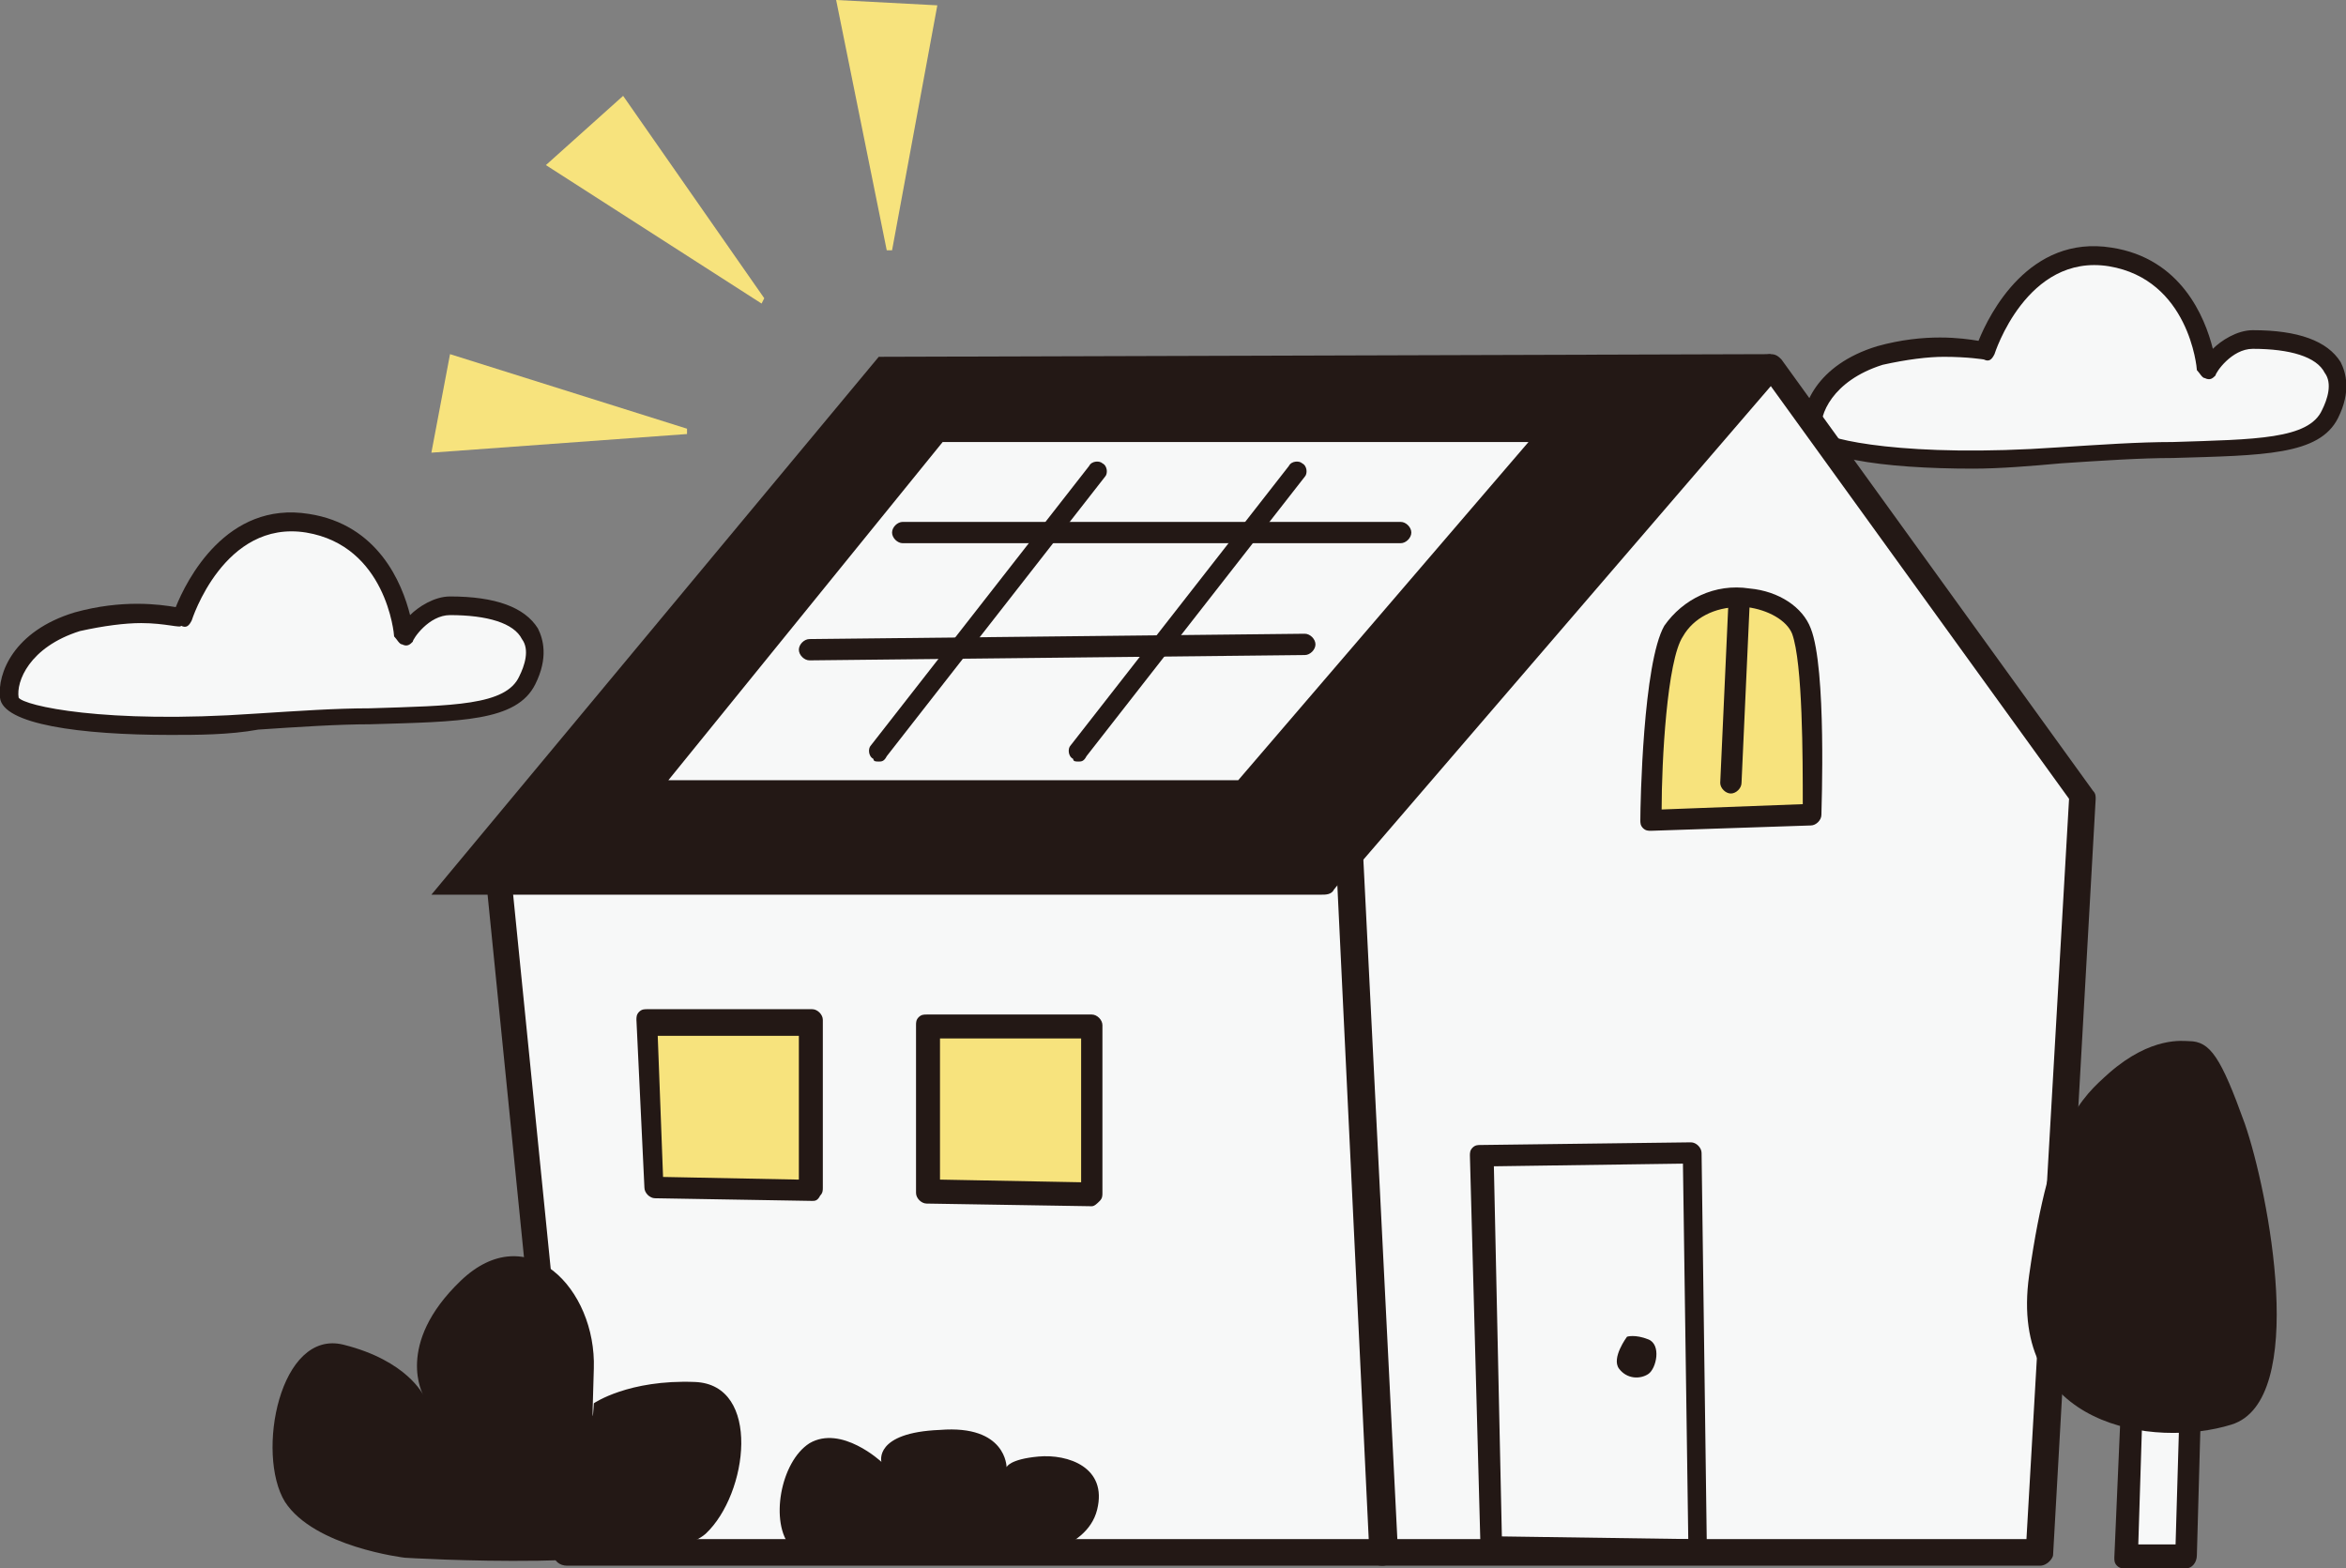 <?xml version="1.0" encoding="utf-8"?>
<!-- Generator: Adobe Illustrator 27.8.1, SVG Export Plug-In . SVG Version: 6.00 Build 0)  -->
<svg version="1.1" id="レイヤー_1" xmlns="http://www.w3.org/2000/svg" xmlns:xlink="http://www.w3.org/1999/xlink" x="0px"
	 y="0px" viewBox="0 0 88.1 58.9" style="enable-background:new 0 0 88.1 58.9;" xml:space="preserve">
<rect x="0" y="0" width="88.1" height="58.9" fill="#808080" stroke="none"/>
<style type="text/css">
	.st0{fill:#F7E37D;}
	.st1{fill:#F7F8F8;}
	.st2{fill:#231815;}
</style>
<g>
	<g>
		<polygon class="st0" points="25.8,16.3 16.2,17 16.9,13.3 25.8,16.1 		"/>
		<polygon class="st0" points="28.6,11.4 20.5,6.2 23.4,3.6 28.7,11.2 		"/>
		<polygon class="st0" points="33.3,9.4 31.4,0 35.2,0.2 33.5,9.4 		"/>
	</g>
	<g>
		<path class="st1" d="M77.3,17.1c5.7-0.4,9.3,0.1,10.2-1.5c0.9-1.7-0.2-2.8-2.9-2.8c-1,0-1.7,1.1-1.7,1.1s-0.3-3.6-3.6-4.2
			s-4.7,3.5-4.7,3.5s-1.7-0.5-4,0.2C68.4,14,68,15.5,68,16.2C68.1,16.8,71.6,17.5,77.3,17.1z"/>
		<path class="st2" d="M74.1,17.6c-3.4,0-6.3-0.4-6.4-1.4c-0.1-0.9,0.5-2.5,2.8-3.2c1.8-0.5,3.2-0.3,3.8-0.2c0.4-1,1.9-4,5-3.5
			c2.6,0.4,3.5,2.6,3.8,3.8c0.3-0.3,0.9-0.7,1.5-0.7c1.7,0,2.8,0.4,3.3,1.2c0.2,0.4,0.4,1.1-0.1,2.1c-0.7,1.4-2.8,1.4-6.2,1.5
			c-1.2,0-2.7,0.1-4.2,0.2C76.3,17.5,75.1,17.6,74.1,17.6z M73,13.4c-0.6,0-1.4,0.1-2.3,0.3c-1.9,0.6-2.4,1.9-2.3,2.5
			c0.2,0.3,3.2,1,8.9,0.6c1.6-0.1,3-0.2,4.3-0.2c3.1-0.1,5.1-0.1,5.6-1.2c0.2-0.4,0.4-1,0.1-1.4c-0.3-0.6-1.3-0.9-2.7-0.9
			c-0.8,0-1.4,0.9-1.4,1c-0.1,0.1-0.2,0.2-0.4,0.1c-0.1,0-0.2-0.2-0.3-0.3c0-0.1-0.3-3.4-3.3-3.9c-3.1-0.5-4.3,3.3-4.3,3.3
			c-0.1,0.2-0.2,0.3-0.4,0.2C74.5,13.5,73.9,13.4,73,13.4z"/>
	</g>
	<g>
		<path class="st1" d="M9.6,27.2c5.7-0.4,9.3,0.1,10.2-1.5c0.9-1.7-0.2-2.8-2.9-2.8c-1,0-1.7,1.1-1.7,1.1s-0.3-3.6-3.6-4.2
			s-4.7,3.5-4.7,3.5s-1.7-0.5-4,0.2s-2.6,2.2-2.6,2.8S3.9,27.6,9.6,27.2z"/>
		<path class="st2" d="M6.4,27.6c-3.4,0-6.3-0.4-6.4-1.4c-0.1-0.9,0.5-2.5,2.8-3.2c1.8-0.5,3.2-0.3,3.8-0.2c0.4-1,1.9-4,5-3.5
			c2.6,0.4,3.5,2.6,3.8,3.8c0.3-0.3,0.9-0.7,1.5-0.7c1.7,0,2.8,0.4,3.3,1.2c0.2,0.4,0.4,1.1-0.1,2.1c-0.7,1.4-2.8,1.4-6.2,1.5
			c-1.2,0-2.7,0.1-4.2,0.2l0-0.3l0,0.3C8.6,27.6,7.4,27.6,6.4,27.6z M5.3,23.4c-0.6,0-1.4,0.1-2.3,0.3c-1.9,0.6-2.4,1.9-2.3,2.5
			c0.2,0.3,3.2,1,8.9,0.6l0,0c1.6-0.1,3-0.2,4.3-0.2c3.1-0.1,5.1-0.1,5.6-1.2c0.2-0.4,0.4-1,0.1-1.4c-0.3-0.6-1.3-0.9-2.7-0.9
			c-0.8,0-1.4,0.9-1.4,1c-0.1,0.1-0.2,0.2-0.4,0.1c-0.1,0-0.2-0.2-0.3-0.3c0-0.1-0.3-3.4-3.3-3.9c-3.1-0.5-4.3,3.3-4.3,3.3
			c-0.1,0.2-0.2,0.3-0.4,0.2C6.8,23.6,6.2,23.4,5.3,23.4z"/>
	</g>
	<g>
		<g>
			<g>
				<polygon class="st1" points="51.9,58.3 50.6,32.2 66.5,13.7 78.2,29.9 76.6,58.3 				"/>
				<path class="st2" d="M76.6,58.8H51.9c-0.3,0-0.5-0.2-0.5-0.5l-1.3-26c0-0.1,0-0.3,0.1-0.3l15.9-18.5c0.1-0.1,0.2-0.2,0.4-0.2
					c0.2,0,0.3,0.1,0.4,0.2l11.7,16.2c0.1,0.1,0.1,0.2,0.1,0.3l-1.6,28.4C77.1,58.5,76.9,58.8,76.6,58.8z M52.4,57.8h23.7L77.7,30
					L66.5,14.5L51.1,32.4L52.4,57.8z"/>
			</g>
			<g>
				<polygon class="st1" points="21.3,58.3 18.6,32.4 50.6,32.2 51.9,58.3 				"/>
				<path class="st2" d="M51.9,58.8H21.3c-0.3,0-0.5-0.2-0.5-0.4l-2.6-25.9c0-0.1,0-0.3,0.1-0.4c0.1-0.1,0.2-0.2,0.4-0.2l32-0.1
					c0,0,0,0,0,0c0.3,0,0.5,0.2,0.5,0.5l1.3,26c0,0.1,0,0.3-0.1,0.4C52.2,58.7,52.1,58.8,51.9,58.8z M21.7,57.8h29.7l-1.2-25
					l-31,0.1L21.7,57.8z"/>
			</g>
			<path class="st2" d="M33,13.4l33.5-0.1L50.1,33.4c-0.1,0.2-0.3,0.2-0.5,0.2H16.2L33,13.4z"/>
			<g>
				<polygon class="st1" points="35.3,16.2 58.2,16.2 46.7,29.7 24.3,29.7 				"/>
				<path class="st2" d="M46.7,30.1H24.3c-0.1,0-0.3-0.1-0.3-0.2c-0.1-0.1,0-0.3,0.1-0.4L35,16c0.1-0.1,0.2-0.1,0.3-0.1h23
					c0.2,0,0.3,0.1,0.4,0.2c0.1,0.1,0,0.3-0.1,0.4L47,29.9C46.9,30,46.8,30.1,46.7,30.1z M25.1,29.3h21.4l10.9-12.7h-22L25.1,29.3z"
					/>
			</g>
			<g>
				<path class="st0" d="M62,30.8l6-0.2c0,0,0.2-5.4-0.4-6.9s-3.5-1.9-4.8,0C62,25,62,30.8,62,30.8z"/>
				<path class="st2" d="M62,31.2c-0.1,0-0.2,0-0.3-0.1c-0.1-0.1-0.1-0.2-0.1-0.3c0-0.6,0.1-5.9,0.9-7.3c0.7-1,1.9-1.6,3.2-1.4
					c1.1,0.1,2,0.7,2.3,1.5c0.6,1.5,0.4,6.8,0.4,7c0,0.2-0.2,0.4-0.4,0.4L62,31.2C62,31.2,62,31.2,62,31.2z M65.3,22.8
					c-0.9,0-1.7,0.4-2.1,1.1c-0.6,0.9-0.8,4.7-0.8,6.5l5.3-0.2c0-1.7,0-5.3-0.4-6.4c-0.2-0.5-0.9-0.9-1.7-1
					C65.5,22.8,65.4,22.8,65.3,22.8z"/>
			</g>
			<g>
				<polygon class="st0" points="24.5,44.6 24.3,38.3 30.5,38.4 30.5,44.7 				"/>
				<path class="st2" d="M30.5,45.1C30.5,45.1,30.5,45.1,30.5,45.1l-5.9-0.1c-0.2,0-0.4-0.2-0.4-0.4l-0.3-6.3c0-0.1,0-0.2,0.1-0.3
					c0.1-0.1,0.2-0.1,0.3-0.1l6.2,0c0.2,0,0.4,0.2,0.4,0.4v6.3c0,0.1,0,0.2-0.1,0.3C30.7,45.1,30.6,45.1,30.5,45.1z M24.9,44.2
					l5.1,0.1v-5.4l-5.3,0L24.9,44.2z"/>
			</g>
			<g>
				<polygon class="st0" points="34.8,44.8 34.8,38.5 41,38.5 41,44.8 				"/>
				<path class="st2" d="M41,45.3C41,45.3,41,45.3,41,45.3l-6.2-0.1c-0.2,0-0.4-0.2-0.4-0.4l0-6.3c0-0.1,0-0.2,0.1-0.3
					c0.1-0.1,0.2-0.1,0.3-0.1l6.2,0c0.2,0,0.4,0.2,0.4,0.4v6.3c0,0.1,0,0.2-0.1,0.3C41.2,45.2,41.1,45.3,41,45.3z M35.3,44.3
					l5.3,0.1v-5.4l-5.3,0L35.3,44.3z"/>
			</g>
			<path class="st2" d="M63.8,58.6C63.8,58.6,63.8,58.6,63.8,58.6L56,58.6c-0.2,0-0.4-0.2-0.4-0.4l-0.4-14.8c0-0.1,0-0.2,0.1-0.3
				s0.2-0.1,0.3-0.1l7.9-0.1c0.2,0,0.4,0.2,0.4,0.4l0.2,15c0,0.1,0,0.2-0.1,0.3C64,58.6,63.9,58.6,63.8,58.6z M56.4,57.7l7,0.1
				l-0.2-14.1l-7.1,0.1L56.4,57.7z"/>
			<path class="st2" d="M61.1,50.2c0,0,0.3-0.1,0.8,0.1s0.3,1.1,0,1.3c-0.3,0.2-0.8,0.2-1.1-0.2S61.1,50.2,61.1,50.2z"/>
			<g>
				<line class="st1" x1="33.9" y1="20" x2="52.6" y2="20"/>
				<path class="st2" d="M52.6,20.4H33.9c-0.2,0-0.4-0.2-0.4-0.4s0.2-0.4,0.4-0.4h18.7c0.2,0,0.4,0.2,0.4,0.4S52.8,20.4,52.6,20.4z"
					/>
			</g>
			<g>
				<line class="st1" x1="30.4" y1="24.4" x2="49" y2="24.2"/>
				<path class="st2" d="M30.4,24.8c-0.2,0-0.4-0.2-0.4-0.4c0-0.2,0.2-0.4,0.4-0.4L49,23.8c0,0,0,0,0,0c0.2,0,0.4,0.2,0.4,0.4
					c0,0.2-0.2,0.4-0.4,0.4L30.4,24.8C30.4,24.8,30.4,24.8,30.4,24.8z"/>
			</g>
			<g>
				<line class="st1" x1="48.7" y1="17.7" x2="40.5" y2="28.2"/>
				<path class="st2" d="M40.5,28.6c-0.1,0-0.2,0-0.2-0.1c-0.2-0.1-0.2-0.4-0.1-0.5l8.2-10.5c0.1-0.2,0.4-0.2,0.5-0.1
					c0.2,0.1,0.2,0.4,0.1,0.5l-8.2,10.5C40.7,28.6,40.6,28.6,40.5,28.6z"/>
			</g>
			<g>
				<line class="st1" x1="41.2" y1="17.7" x2="33" y2="28.2"/>
				<path class="st2" d="M33,28.6c-0.1,0-0.2,0-0.2-0.1c-0.2-0.1-0.2-0.4-0.1-0.5l8.2-10.5c0.1-0.2,0.4-0.2,0.5-0.1
					c0.2,0.1,0.2,0.4,0.1,0.5l-8.2,10.5C33.2,28.6,33.1,28.6,33,28.6z"/>
			</g>
		</g>
		<g>
			<line class="st1" x1="65" y1="29.4" x2="65.3" y2="22.8"/>
			<path class="st2" d="M65,29.8C65,29.8,65,29.8,65,29.8c-0.2,0-0.4-0.2-0.4-0.4l0.3-6.6c0-0.2,0.2-0.4,0.4-0.4
				c0.2,0,0.4,0.2,0.4,0.4l-0.3,6.6C65.4,29.6,65.2,29.8,65,29.8z"/>
		</g>
		<path class="st2" d="M15.2,58.5c0,0-3.4-0.4-4.5-2.1c-1.1-1.8-0.2-6.5,2.2-5.9s3,1.9,3,1.9s-1.1-1.9,1.4-4.3s5.1,0.3,5,3.3
			c-0.1,3,0,1.3,0,1.3s1.3-0.9,3.8-0.8s2,4.2,0.4,5.7C24.8,59.1,15.2,58.5,15.2,58.5z"/>
		<g>
			<g>
				<polyline class="st1" points="80.1,51.5 79.8,58.5 82.1,58.5 82.3,51.3 				"/>
				<path class="st2" d="M82.1,58.9h-2.3c-0.1,0-0.2,0-0.3-0.1c-0.1-0.1-0.1-0.2-0.1-0.3l0.3-6.9c0-0.2,0.2-0.4,0.4-0.4
					c0.2,0,0.4,0.2,0.4,0.4L80.3,58h1.4l0.2-6.8c0-0.2,0.2-0.4,0.4-0.4c0.2,0,0.4,0.2,0.4,0.4l-0.2,7.2
					C82.5,58.7,82.3,58.9,82.1,58.9z"/>
			</g>
			<path class="st2" d="M79.2,40.3c-1,0.9-2.2,1.9-3,7.6c-0.8,5.7,4.7,6.5,7.6,5.6s1.4-8.7,0.5-11.3c-0.9-2.5-1.3-3.1-2.1-3.1
				C82,39.1,80.8,38.9,79.2,40.3z"/>
		</g>
		<path class="st2" d="M38.4,58.5c0,0,2.4-0.2,2.8-1.8c0.4-1.6-1.1-2.1-2.2-2s-1.2,0.4-1.2,0.4s0-1.6-2.5-1.4
			c-2.5,0.1-2.2,1.2-2.2,1.2s-1.5-1.4-2.7-0.7c-1.1,0.7-1.5,3-0.7,3.9C30.6,59,38.4,58.5,38.4,58.5z"/>
	</g>
</g>
</svg>
